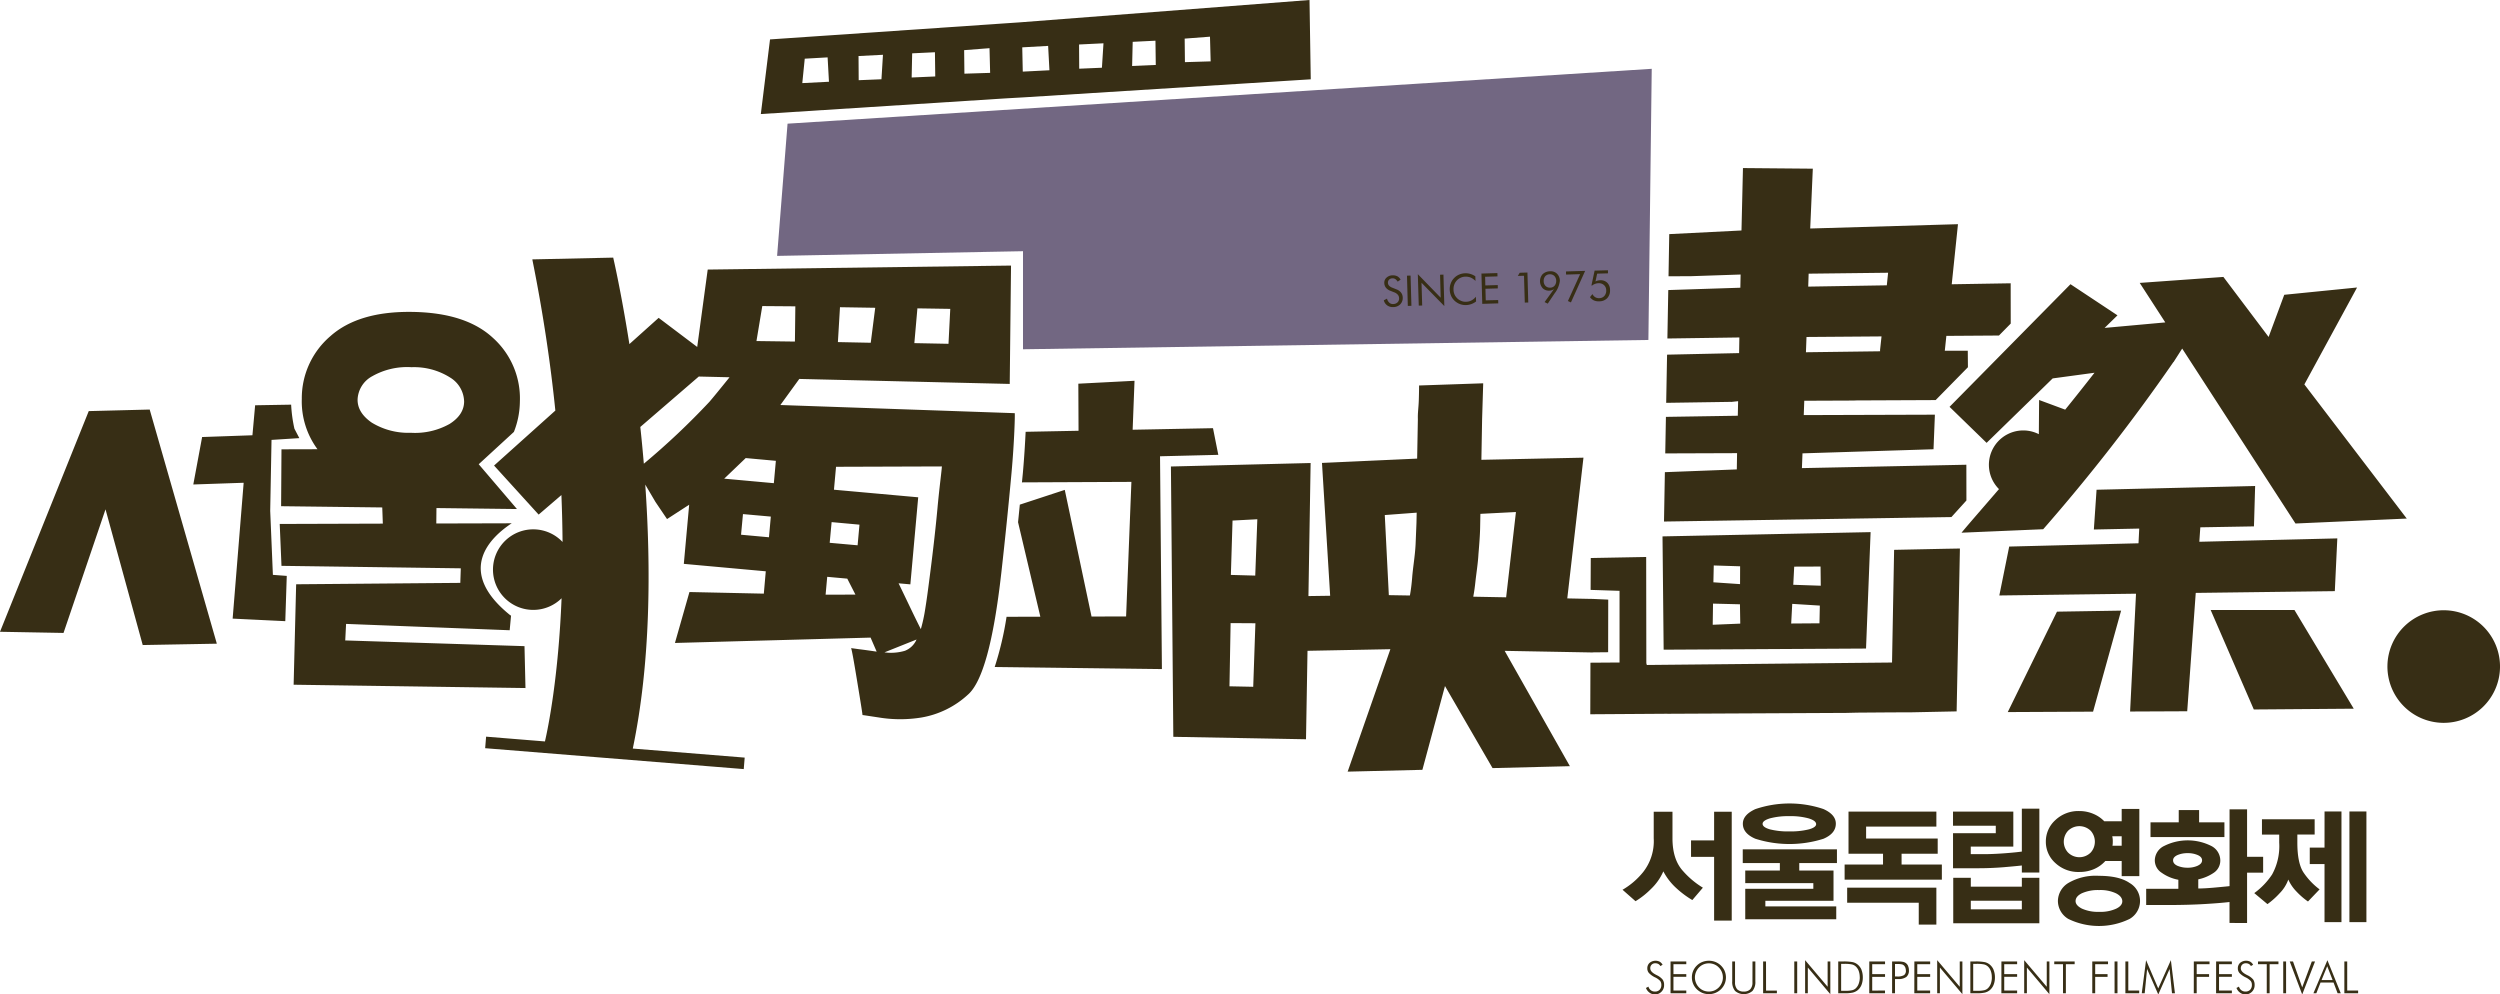<svg xmlns="http://www.w3.org/2000/svg" width="509.858" height="202.821" viewBox="0 0 509.858 202.821">
  <g id="그룹_340" data-name="그룹 340" transform="translate(-0.125)">
    <path id="패스_398" data-name="패스 398" d="M193.453,1.324,17.209,12.512,15.077,39.479l50.15-.957v20l127.545-1.9Z" transform="translate(143.532 12.709)" fill="#726782"/>
    <path id="패스_399" data-name="패스 399" d="M30.652,83.524l13.695,47.751-15.115.276-7.589-27.675-8.564,25.206L.125,128.847l18.1-45.005Zm24.58,20.658L55.5,89.714l5.671-.36-1-1.919a28.69,28.69,0,0,1-.668-4.908l-7.345.127-.551,6.116-10.26.36-1.8,9.677,10.271-.35-2.247,27.707,10.737.519.3-9.232-2.83-.212Zm5.289,15.041h.021l-.011-.064L94,118.873l.1-2.968L57.532,115.4l-.36-8.543L78.2,106.79l-.117-3.3-20.627-.254.074-11.6,7.345-.021a16.413,16.413,0,0,1-3.2-10.282,16.645,16.645,0,0,1,5.851-12.794q5.724-5.072,16.609-4.929,10.97.143,16.525,5.3a16.593,16.593,0,0,1,5.491,12.974,17.273,17.273,0,0,1-1.219,6.2l-7.176,6.593,7.8,9.137-16.419-.2-.032,3.148,15.38-.042c-4.229,2.777-11.6,9.6-.392,18.676l.254.17-.276,2.968-33.367-1.293-.17,3.371,36.558,1.166.2,8.543-47.284-.678ZM83.893,88.262a14.4,14.4,0,0,0,7.918-1.8c1.95-1.23,2.947-2.756,2.968-4.547a5.884,5.884,0,0,0-2.851-4.918,13.749,13.749,0,0,0-7.875-2.109,14.426,14.426,0,0,0-8,1.834,5.656,5.656,0,0,0-3,4.759q-.032,2.687,2.883,4.706A14.279,14.279,0,0,0,83.893,88.262Zm164.695,4.5-1.081-5.438-16.387.318.382-9.985-11.458.594.042,9.6-10.79.212c-.106,2.247-.286,5.247-.562,8.363-.064.636-.127,1.3-.191,1.95l22.323-.1-1.081,27.442-7.049.021-5.459-25.831-9.169,3.01c-.117,1.187-.233,2.364-.36,3.583l4.547,19.27-6.89.021a65.383,65.383,0,0,1-2.417,10.239l34.1.424-.382-43.4Zm-44.253,24.082q-2.353,20.892-6.773,24.792a18.612,18.612,0,0,1-9.54,4.7,27.014,27.014,0,0,1-8.1.074c-2.523-.382-3.826-.583-3.9-.583q.016-.238-1.06-6.741-1.065-6.535-1.261-6.9c.074,0,.6.074,1.579.212.986.117,2.194.286,3.636.5l-1.24-2.862-39.9,1.092,2.957-10.387,15.168.329.4-4.558-16.715-1.516,1.092-12.062-4.515,2.925-2.364-3.5-2.077-3.53c1.187,17.055,1.092,36.42-2.544,53.835l22.821,1.844-.191,2.342L99.071,152.59l.191-2.353,12,.975c.689-2.968,2.745-13.133,3.392-29.2a8.214,8.214,0,1,1,.2-11.479q-.032-4.563-.233-9.571l-4.643,3.985-9.094-10,12.5-11.214c-.965-9.465-2.47-19.768-4.7-30.834l16.5-.36s1.6,6.858,3.3,17.638l5.967-5.353,7.865,5.936,2.141-15.783,61.859-.816L206.052,78.3l-42.917-1.018L159.276,82.6l47.793,1.664c.085.011-.074,5.83-.647,12.126S205.161,109.5,204.335,116.849ZM186.6,69.978l6.964.138.36-7.123-6.7-.106Zm-15.592-.212,6.7.138.912-7.133-7.186-.117ZM154.4,69.554l7.844.106.085-7.186-6.741-.053Zm-9.6,12.4c.71-.816,2.374-2.862,4.113-5.014l-6.275-.148L130.711,87.075c.265,2.417.5,4.929.721,7.494A150.069,150.069,0,0,0,144.8,81.955Zm12.529,23.4-5.681-.509-.392,4.208,5.692.519Zm1.028-11.373-6.148-.562-4.388,4.2,10.123.922Zm16.228,27.283-1.664-3.254-4.091-.371-.329,3.646ZM175.409,107l-5.681-.519-.392,4.219,5.692.509Zm11.638,23.425-6.54,2.618a9.975,9.975,0,0,0,4.166-.318A4.293,4.293,0,0,0,187.047,130.427Zm5.151-35.3-21.57.074-.424,4.674,17.182,1.548-1.6,17.754-2.4-.212c.774,1.6,1.558,3.233,2.364,4.918s1.526,3.159,2.173,4.431a32.141,32.141,0,0,0,.89-4.091c.265-1.622.53-3.54.806-5.724q1.1-8.379,1.7-14.882C191.711,99.3,192.283,95.141,192.2,95.13Zm13.1-75.066-50.008,3.2,1.876-15.221,48.09-3.286,2.66-.18L267.19,0l.254,16.175-58.711,3.689ZM241.73,7.875l.053,4.8,5.247-.159-.138-5.035Zm-10.716,5.586,4.823-.212-.064-4.95-4.643.233ZM220.191,9.073l.032,4.939,4.632-.2.318-4.982Zm-11.585.583.106,4.95,5.438-.276-.265-4.971Zm-39.419,7.017-.276-4.971-4.664.265-.5,4.982Zm11.013-5.5-4.982.254.032,4.929,4.643-.191Zm10.663,4.42-.064-4.939-4.643.223-.106,4.929Zm11.193-.731-.127-5.035-5.173.4.053,4.8ZM376.841,184.1h14.6v4.462h3.593v-7.526H376.841Zm-.519-7.791V179.4h19.832v-3.084h-8.215v-2.2h7.367v-3.1h-14.6v-2.438h14.33v-3.063H377.117v8.6h7.038v2.2ZM416.038,188.3H398.475v-9.275h3.583v1.8h10.409v-1.8h3.572Zm-3.572-4.6H402.057v1.749h10.409Zm20.362-5.014V175.6h-3.339a6.73,6.73,0,0,1-2.268,1.632,7.407,7.407,0,0,1-3.031.6,6.825,6.825,0,0,1-4.9-1.834,5.774,5.774,0,0,1-1.929-4.356,5.851,5.851,0,0,1,1.929-4.378,6.8,6.8,0,0,1,4.9-1.855,7.222,7.222,0,0,1,2.862.572,6.561,6.561,0,0,1,2.215,1.505h3.561V164.97h3.6v13.716Zm-5.469-7.038a3.352,3.352,0,0,0-.827-2.194,3.3,3.3,0,0,0-4.664,0,3.321,3.321,0,0,0-.848,2.194,3.248,3.248,0,0,0,.848,2.2,3.276,3.276,0,0,0,4.664,0A3.279,3.279,0,0,0,427.358,171.648Zm5.469.837v-1.94h-1.919c.032.191.064.371.085.541s.021.371.021.562l-.011.4c-.011.148-.032.3-.053.435Zm-83.121-1.092H345v3.36h4.706v12.995H353.3v-22.2h-3.593Zm-10.356,6.317a12.421,12.421,0,0,0,2.713,3.477,19.292,19.292,0,0,0,3.2,2.374l2.152-2.523a17.321,17.321,0,0,1-4.007-3.349c-1.463-1.569-2.194-3.805-2.194-6.731v-5.406H337.39v5.406a10.2,10.2,0,0,1-2.152,6.89,15.22,15.22,0,0,1-4.208,3.614l2.65,2.332a16.49,16.49,0,0,0,3.127-2.47A11.056,11.056,0,0,0,339.351,177.711ZM372.008,165c1.685.763,2.523,1.749,2.523,2.978,0,1.336-.837,2.364-2.523,3.084a23.008,23.008,0,0,1-13.907-.011c-1.685-.731-2.533-1.749-2.533-3.053,0-1.219.848-2.2,2.533-2.978A21.69,21.69,0,0,1,372.008,165Zm-1.495,3.084c0-.477-.509-.859-1.516-1.177a13.775,13.775,0,0,0-3.943-.456,14.4,14.4,0,0,0-3.954.445c-1,.307-1.505.678-1.505,1.124s.488.827,1.463,1.113a14.855,14.855,0,0,0,4,.424,15.3,15.3,0,0,0,3.975-.413C370.015,168.871,370.513,168.511,370.513,168.087Zm-14.966,7.928h7.568v1.526h-7.059v2.576h13.885v1.155H356.056v6.211h18.56v-2.629H360.158v-1.134h13.9v-6.179h-6.985v-1.526h7.685v-2.8H355.547Zm42.885-6.084v7.144h5.045c1.717,0,3.477-.064,5.3-.212,1.59-.138,2.777-.244,3.689-.35v1.442h3.572V164.917h-3.572v8.755c-.848.117-1.866.223-3.265.329-1.6.127-2.957.18-4.091.2h-3.063v-1.548h8.681v-7.133h-12.3V168.4h8.723v1.526Zm36.017,10.154a4.223,4.223,0,0,1,0,7.324,14.286,14.286,0,0,1-12.507,0,4.286,4.286,0,0,1-2.12-3.636,4.357,4.357,0,0,1,2.12-3.689,11.043,11.043,0,0,1,6.254-1.463C430.952,178.623,433.029,179.1,434.45,180.085Zm-1.495,3.72c0-.615-.424-1.177-1.272-1.611a7.531,7.531,0,0,0-3.455-.668,8.064,8.064,0,0,0-3.508.647c-.858.424-1.293.954-1.293,1.6,0,.583.435,1.1,1.293,1.537a7.9,7.9,0,0,0,3.508.657,7.707,7.707,0,0,0,3.455-.636C432.531,184.929,432.955,184.41,432.955,183.806Zm11.511-18.592v2.5h-5.756v3h15.072v-3h-5.162v-2.5Zm10.356,23.022v-4.272c-1.187.138-2.8.276-4.886.4-2.236.138-4.78.212-7.61.212h-4.5v-3.307h6.561v-1.844a8.438,8.438,0,0,1-3.392-1.42,3,3,0,0,1-1.41-2.544,3.312,3.312,0,0,1,1.94-2.947,10.686,10.686,0,0,1,9.54,0,3.339,3.339,0,0,1,1.876,2.947,2.985,2.985,0,0,1-1.293,2.512,8.813,8.813,0,0,1-3.2,1.367v1.866c.774,0,1.855-.053,3.265-.18,1.293-.117,2.279-.212,3.116-.3V165.055h3.572v9.677h3.275v3.243h-3.275v10.26Zm-6.487-11.681c.594-.276.89-.636.89-1.092s-.286-.806-.88-1.071a5,5,0,0,0-2.088-.392,5.047,5.047,0,0,0-2.056.392c-.583.265-.89.625-.89,1.071,0,.477.307.848.89,1.113a5.229,5.229,0,0,0,2.056.392A4.877,4.877,0,0,0,448.335,176.556Zm30.94,11.511h3.466V165.49h-3.466Zm-8.448-4.208,2.364-2.47a14.19,14.19,0,0,1-3.286-3.455c-.827-1.261-1.251-3.286-1.251-6.063v-1.664h3.53V167.09H461.436v3.116h3.519v1.664a11.983,11.983,0,0,1-1.452,6.476,14.712,14.712,0,0,1-3.636,3.795l2.692,2.247a15.838,15.838,0,0,0,2.47-2.2,7.628,7.628,0,0,0,1.781-2.809,8.424,8.424,0,0,0,1.7,2.48A14.867,14.867,0,0,0,470.827,183.859Zm3.371-10.992h-3.01v3.36h3.01v11.84h3.455V165.49H474.2ZM284.265,62.007a1.043,1.043,0,0,1-.784-.265A1.54,1.54,0,0,1,283,60.9l-.657.35a1.8,1.8,0,0,0,.7,1.039,1.954,1.954,0,0,0,1.23.339,1.991,1.991,0,0,0,1.42-.562,1.847,1.847,0,0,0,.509-1.389,1.684,1.684,0,0,0-.339-1,2.11,2.11,0,0,0-.922-.657l-.9-.36a1.653,1.653,0,0,1-.636-.413.885.885,0,0,1-.223-.562.862.862,0,0,1,.244-.657.98.98,0,0,1,.678-.265,1.021,1.021,0,0,1,.583.148,2,2,0,0,1,.488.53l.594-.413a1.76,1.76,0,0,0-.657-.678,2.061,2.061,0,0,0-.975-.2,1.8,1.8,0,0,0-1.23.466,1.359,1.359,0,0,0-.466,1.1,1.589,1.589,0,0,0,.339.965,2.1,2.1,0,0,0,.933.636l.753.3a1.79,1.79,0,0,1,.742.5,1.158,1.158,0,0,1,.254.71,1.079,1.079,0,0,1-.318.837A1.29,1.29,0,0,1,284.265,62.007Zm3.71.36L287.8,56.2l-.731.021.17,6.169Zm1.495-.042.7-.011-.138-4.643,4.653,4.749-.18-6.413-.689.021.127,4.685-4.664-4.8Zm7.78-.625a3.07,3.07,0,0,0,.89.4,3.184,3.184,0,0,0,.954.117,3.489,3.489,0,0,0,1.092-.2,3.811,3.811,0,0,0,.975-.53l-.032-.975a2.97,2.97,0,0,1-.9.753,2.381,2.381,0,0,1-1.092.276,2.23,2.23,0,0,1-1.177-.254,2.364,2.364,0,0,1-.933-.784,2.036,2.036,0,0,1-.339-.657,2.3,2.3,0,0,1-.127-.784,2.609,2.609,0,0,1,.148-1.007,2.461,2.461,0,0,1,1.3-1.41,2.458,2.458,0,0,1,.943-.223,2.786,2.786,0,0,1,1.124.191,3.136,3.136,0,0,1,.964.689l-.032-.954a3.616,3.616,0,0,0-1.007-.477,3.151,3.151,0,0,0-1.039-.138,3.218,3.218,0,0,0-1.251.265,3.04,3.04,0,0,0-1.028.71A2.977,2.977,0,0,0,296,57.788a3.245,3.245,0,0,0-.212,1.3,3.414,3.414,0,0,0,.4,1.495A3.125,3.125,0,0,0,297.25,61.7Zm8.437.17-.021-.678-2.533.064-.064-2.364,2.523-.074-.011-.678-2.533.074-.042-1.77,2.523-.074-.021-.678-3.254.1.17,6.18Zm5.406-.159.71-.011-.17-6.116-1.569.042-.392.647,1.261-.032Zm3.657-2.925a2.161,2.161,0,0,1-.021-2.862,2.247,2.247,0,0,1,1.579-.6,1.806,1.806,0,0,1,1.378.519,2.042,2.042,0,0,1,.562,1.452,5.172,5.172,0,0,1-1.081,2.554l-.032.042-1.357,2.035-.647-.318,1.919-2.65a1.689,1.689,0,0,1-.456.233,1.728,1.728,0,0,1-.477.085A1.785,1.785,0,0,1,314.75,58.785Zm.2-1.463a1.393,1.393,0,0,0,.382,1,1.243,1.243,0,0,0,.954.339,1.176,1.176,0,0,0,.89-.4,1.515,1.515,0,0,0,.329-1.007,1.433,1.433,0,0,0-.382-.975,1.248,1.248,0,0,0-.943-.339,1.235,1.235,0,0,0-.912.392A1.428,1.428,0,0,0,314.951,57.322Zm7.43-1.41-2.491,5.48.615.286,2.9-6.434-3.911.117.021.636Zm3.9,4.9a1.507,1.507,0,0,1-.816-.2,1.6,1.6,0,0,1-.572-.636l-.5.625a2.089,2.089,0,0,0,.784.657,2.259,2.259,0,0,0,1.1.191,2.183,2.183,0,0,0,1.643-.657,2.281,2.281,0,0,0,.562-1.675,2.065,2.065,0,0,0-.572-1.463,1.934,1.934,0,0,0-1.442-.5,2.447,2.447,0,0,0-.509.074,1.636,1.636,0,0,0-.445.18l.339-1.6,2.215-.064-.021-.625-2.713.074-.647,3.021.138.021a1.889,1.889,0,0,1,.6-.339,2.154,2.154,0,0,1,.689-.138,1.554,1.554,0,0,1,1.134.382,1.41,1.41,0,0,1,.456,1.06,1.607,1.607,0,0,1-.382,1.155A1.4,1.4,0,0,1,326.282,60.809Zm11.84,138.122-.307-.159c-.753-.392-1.124-.816-1.124-1.272a.97.97,0,0,1,1.039-1.049,1.227,1.227,0,0,1,.615.148,1.037,1.037,0,0,1,.4.424l.456-.276a1.632,1.632,0,0,0-.583-.615,1.911,1.911,0,0,0-2.067.233,1.462,1.462,0,0,0-.466,1.124,1.4,1.4,0,0,0,.329.943,4.22,4.22,0,0,0,1.3.912,3.371,3.371,0,0,1,1,.721,1.323,1.323,0,0,1,.233.784,1.4,1.4,0,0,1-.35,1.007,1.263,1.263,0,0,1-.965.36,1.288,1.288,0,0,1-.827-.265,1.352,1.352,0,0,1-.488-.742l-.509.276a2.049,2.049,0,0,0,.71.943,1.864,1.864,0,0,0,2.989-1.579,1.815,1.815,0,0,0-.286-1.06A3.4,3.4,0,0,0,338.121,198.931Zm2.7,3.636h3.212v-.551h-2.618v-2.8h2.618v-.551h-2.618v-2.024h2.618v-.562h-3.212Zm11.034-4.547a3.464,3.464,0,0,1,.265,1.314,3.423,3.423,0,0,1-.265,1.314,3.516,3.516,0,0,1-.753,1.1,3.621,3.621,0,0,1-1.134.742,3.469,3.469,0,0,1-1.325.254,3.562,3.562,0,0,1-1.336-.254,3.7,3.7,0,0,1-1.124-.742,3.391,3.391,0,0,1-.753-1.113,3.325,3.325,0,0,1-.254-1.3,3.3,3.3,0,0,1,1.007-2.417,3.175,3.175,0,0,1,1.113-.731,3.689,3.689,0,0,1,2.692,0,3.5,3.5,0,0,1,1.113.731A3.46,3.46,0,0,1,351.858,198.02Zm-.36,1.314a2.821,2.821,0,0,0-.837-2.035,2.591,2.591,0,0,0-.922-.625,2.9,2.9,0,0,0-1.092-.212,2.863,2.863,0,0,0-1.092.212,2.79,2.79,0,0,0-.922.625,2.973,2.973,0,0,0-.615.933,2.868,2.868,0,0,0,0,2.215,2.858,2.858,0,0,0,.615.933,2.749,2.749,0,0,0,.911.625,2.945,2.945,0,0,0,2.194,0,2.963,2.963,0,0,0,.922-.625,2.857,2.857,0,0,0,.615-.933A2.82,2.82,0,0,0,351.5,199.334Zm6.031.986a2.03,2.03,0,0,1-.445,1.431,1.736,1.736,0,0,1-1.325.466,1.787,1.787,0,0,1-1.346-.466,2.081,2.081,0,0,1-.435-1.431v-4.24H353.4v4.049a2.87,2.87,0,0,0,.583,1.961,2.727,2.727,0,0,0,3.551,0,2.816,2.816,0,0,0,.583-1.961V196.08h-.583Zm2.766-4.24H359.7v6.487h2.809v-.551H360.3Zm5.766,6.487h.594V196.08h-.594Zm6.8-1.325-4.59-5.427v6.752h.551V197.32l4.59,5.438V196.08h-.551Zm6.9-3.466a4.21,4.21,0,0,1,.276,1.558,4.153,4.153,0,0,1-.276,1.548,2.675,2.675,0,0,1-.816,1.092,2.614,2.614,0,0,1-.965.456,7.593,7.593,0,0,1-1.738.138h-1.219V196.08h1.018a9.75,9.75,0,0,1,1.919.138,2.441,2.441,0,0,1,.975.456A2.782,2.782,0,0,1,379.767,197.776Zm-.35,1.548a3.84,3.84,0,0,0-.212-1.314,2.3,2.3,0,0,0-.625-.933,1.762,1.762,0,0,0-.753-.392,7.394,7.394,0,0,0-1.569-.117h-.636v5.491h.827a5.69,5.69,0,0,0,1.431-.117,1.63,1.63,0,0,0,.71-.371,2.432,2.432,0,0,0,.615-.954A3.759,3.759,0,0,0,379.417,199.323Zm1.94,3.243h3.212v-.551H381.95v-2.8h2.618v-.551H381.95v-2.024h2.618v-.562h-3.212Zm7.918-5.554a2.037,2.037,0,0,1,.17.859,1.655,1.655,0,0,1-.519,1.357,2.56,2.56,0,0,1-1.643.435H386.6v2.9h-.594V196.08H387.2a4.671,4.671,0,0,1,1.028.085,1.4,1.4,0,0,1,.572.244A1.431,1.431,0,0,1,389.275,197.013Zm-.456.9a1.683,1.683,0,0,0-.085-.53,1.2,1.2,0,0,0-.254-.435.932.932,0,0,0-.466-.276,4.474,4.474,0,0,0-1.007-.074h-.4v2.544h.4a2.616,2.616,0,0,0,1.442-.276A1.086,1.086,0,0,0,388.819,197.914Zm1.728,4.653h3.222v-.551H391.14v-2.8h2.629v-.551H391.14v-2.024h2.629v-.562h-3.222Zm9.264-1.325-4.6-5.427v6.752h.551V197.32l4.59,5.438V196.08h-.541Zm6.89-3.466a4,4,0,0,1,.286,1.558,3.95,3.95,0,0,1-.286,1.548,2.675,2.675,0,0,1-.816,1.092,2.536,2.536,0,0,1-.965.456,7.594,7.594,0,0,1-1.738.138h-1.208V196.08h1.007a9.749,9.749,0,0,1,1.919.138,2.374,2.374,0,0,1,.975.456A2.782,2.782,0,0,1,406.7,197.776Zm-.35,1.548a3.6,3.6,0,0,0-.212-1.314,2.282,2.282,0,0,0-.615-.933,1.869,1.869,0,0,0-.763-.392,7.276,7.276,0,0,0-1.558-.117h-.647v5.491h.837a5.593,5.593,0,0,0,1.42-.117,1.574,1.574,0,0,0,.71-.371,2.455,2.455,0,0,0,.625-.954A3.764,3.764,0,0,0,406.35,199.323Zm1.95,3.243h3.212v-.551h-2.629v-2.8h2.629v-.551h-2.629v-2.024h2.629v-.562H408.3Zm9.253-1.325-4.6-5.427v6.752h.551V197.32l4.59,5.438V196.08h-.54Zm1.526-4.6h1.791v5.925h.583v-5.925h1.791v-.562H419.08Zm7.759,5.925h.594v-3.349h2.523v-.551h-2.523v-2.024h2.618v-.562h-3.212Zm4.547,0h.594V196.08h-.594Zm2.8-6.487h-.594v6.487h2.819v-.551h-2.226Zm6.105,5.5-2.48-5.766-.88,6.752h.6l.488-4.95,2.279,5.2,2.311-5.2.488,4.95h.6l-.827-6.752Zm7.25.986h.594v-3.349h2.523v-.551h-2.523v-2.024h2.618v-.562H447.54Zm4.547,0H455.3v-.551h-2.618v-2.8H455.3v-.551h-2.618v-2.024H455.3v-.562h-3.212Zm6.476-3.636-.307-.159c-.753-.392-1.124-.816-1.124-1.272a1.069,1.069,0,0,1,.276-.763,1.031,1.031,0,0,1,.763-.286,1.227,1.227,0,0,1,.615.148,1.037,1.037,0,0,1,.4.424l.456-.276a1.632,1.632,0,0,0-.583-.615,1.91,1.91,0,0,0-2.067.233,1.463,1.463,0,0,0-.466,1.124,1.4,1.4,0,0,0,.329.943,4.22,4.22,0,0,0,1.3.912,3.37,3.37,0,0,1,1,.721,1.254,1.254,0,0,1,.233.784,1.4,1.4,0,0,1-.35,1.007,1.263,1.263,0,0,1-.965.36,1.289,1.289,0,0,1-.827-.265,1.352,1.352,0,0,1-.488-.742l-.509.276a2.048,2.048,0,0,0,.71.943,1.864,1.864,0,0,0,2.989-1.579,1.9,1.9,0,0,0-.276-1.06A3.47,3.47,0,0,0,458.563,198.931Zm2.067-2.289h1.791v5.925H463v-5.925H464.8v-.562H460.63Zm5.151,5.925h.583V196.08h-.583Zm5.83-6.487-1.961,5.289-1.876-5.289H467.1l2.544,6.741,2.618-6.741Zm3.18-.254,2.724,6.741h-.647l-.827-2.194h-2.65l-.859,2.194h-.594Zm1.06,4.049-1.1-2.83-1.155,2.83Zm2.978-3.795h-.583v6.487h2.809v-.551h-2.226ZM398.1,105.454l-58.615.912.18-10.07,14.67-.562.053-3.318-14.648.053.138-7.451,14.659-.233.064-2.968-1.452.159.011-.021-13.228.2.18-9.826,14.691-.318.053-3.19-14.68.212.18-9.879,14.7-.477.053-2.692-10.091.339-4.611.021.148-8.6,14.733-.742.3-12.73,14.246.127-.53,12.2,30.134-.88-1.272,12.253,12.02-.2.011,8.215-2.4,2.438-10.727.074-.318,3.031h4.685l.032,3.36-6.582,6.7-16.535.074.021.021-10.281.042-.106,2.925,26.594-.085h.148V84.7l-.074-.064.074.074-.276,6.911-26.721.837-.117,3.01,33.537-.689.011,7.292Zm-29.2-47,16.026-.265.265-2.565-16.207.191Zm-.466,13.387,15.125-.2-.011-.244.3-2.788-15.3.117ZM339.415,132.5l-.233-23.107,42.44-.869-.933,23.743Zm26.435-13.239,5.607.191-.042-3.911-5.374.021Zm-.424,7.9,5.766-.042.074-3.614-5.628-.35Zm-15.867-8.405,5.438.371.011-3.636-5.374-.17Zm-.138,8.66,5.618-.233-.064-3.943-5.491-.138Zm-42.43,5.321,13.3,23.52-15.772.392-9.7-16.737L290.212,157l-15.242.371,8.713-24.972-16.9.329-.307,18.04-27.061-.5-.488-55.128,28.491-.71-.445,27.135,4.431-.064L269.734,94.41l19.408-.88.148-8.045c-.042-1.378.138-2.268.191-3.9s.053-2.894.053-2.968l13.08-.445-.223,7.25-.148,8.352,20.817-.435-3.3,28.7,4.759.1v-.011l.212.011.392.011h0l2.989.138-.021,10.727-3.159.032v.021Zm-50.835-5.628-5.056-.032-.233,12.889,4.844.1Zm.392-21.21-5.056.265-.339,11.087,4.971.138Zm32.5-1.346-6.508.488.827,16.334,4.3.074c0-.064.254-1.23.445-3.5.17-2.268.594-4.558.71-6.89l.18-4.378Zm18.242,17.267,2-17.394-7.25.371-.053,2.841c-.032,1.548-.17,3.349-.339,5.332-.106,1.993-.435,3.9-.636,5.787s-.424,2.872-.424,2.936Zm32.89,23.753,36.483-.18,2.258-.053,7.017-.053,3.954-.011,9.275-.191.668-33.166-2.311-.011-11.108.233-.424,22.98-50.008.5-.1-.371-.032-21.655-11.3.212-.032,6.5,5.9.191v14.617l-5.936.042-.032,10.515,15.719-.106Zm59.654-33.653v-.053l-2.311.042Zm68.229,12.486H450.974l8.8,20.287,20.383-.159Zm30.643.053a11.481,11.481,0,1,0,11.278,11.691A11.476,11.476,0,0,0,498.7,124.459ZM405.28,90.318l13.472-13.143,8.533-1.155q-3.164,4.054-5.978,7.526l-5.321-1.972-.053,6.974a7.006,7.006,0,0,0-8.13,11.2c-3.349,3.9-5.851,6.741-7.642,8.893l16.662-.71a376.3,376.3,0,0,0,26.552-34.088h.032l1.76-2.756,23.107,35.678,22.693-1.007L470.085,78.4l10.737-19.747-.085-.011L465.983,60.12l-3.19,8.6-9.222-12.242-17.065,1.219,5.215,8.056-12.38,1.124,2.629-2.565-9.582-6.349L397.722,82.973Zm27.431,34.215-13.08.212-10.038,20.478,17.4-.085Zm15.221-3.614,28.364-.36.509-10.758-28.142.689.2-2.947,10.939-.191.042-1.261.2-6.974-32.339.763-.519,7.61-.032.5,9.253-.191-.148,3-26.372.668-2.014,9.974,27.877-.36-1.208,24.029,11.649-.053Z" fill="#372e15"/>
  </g>
</svg>
